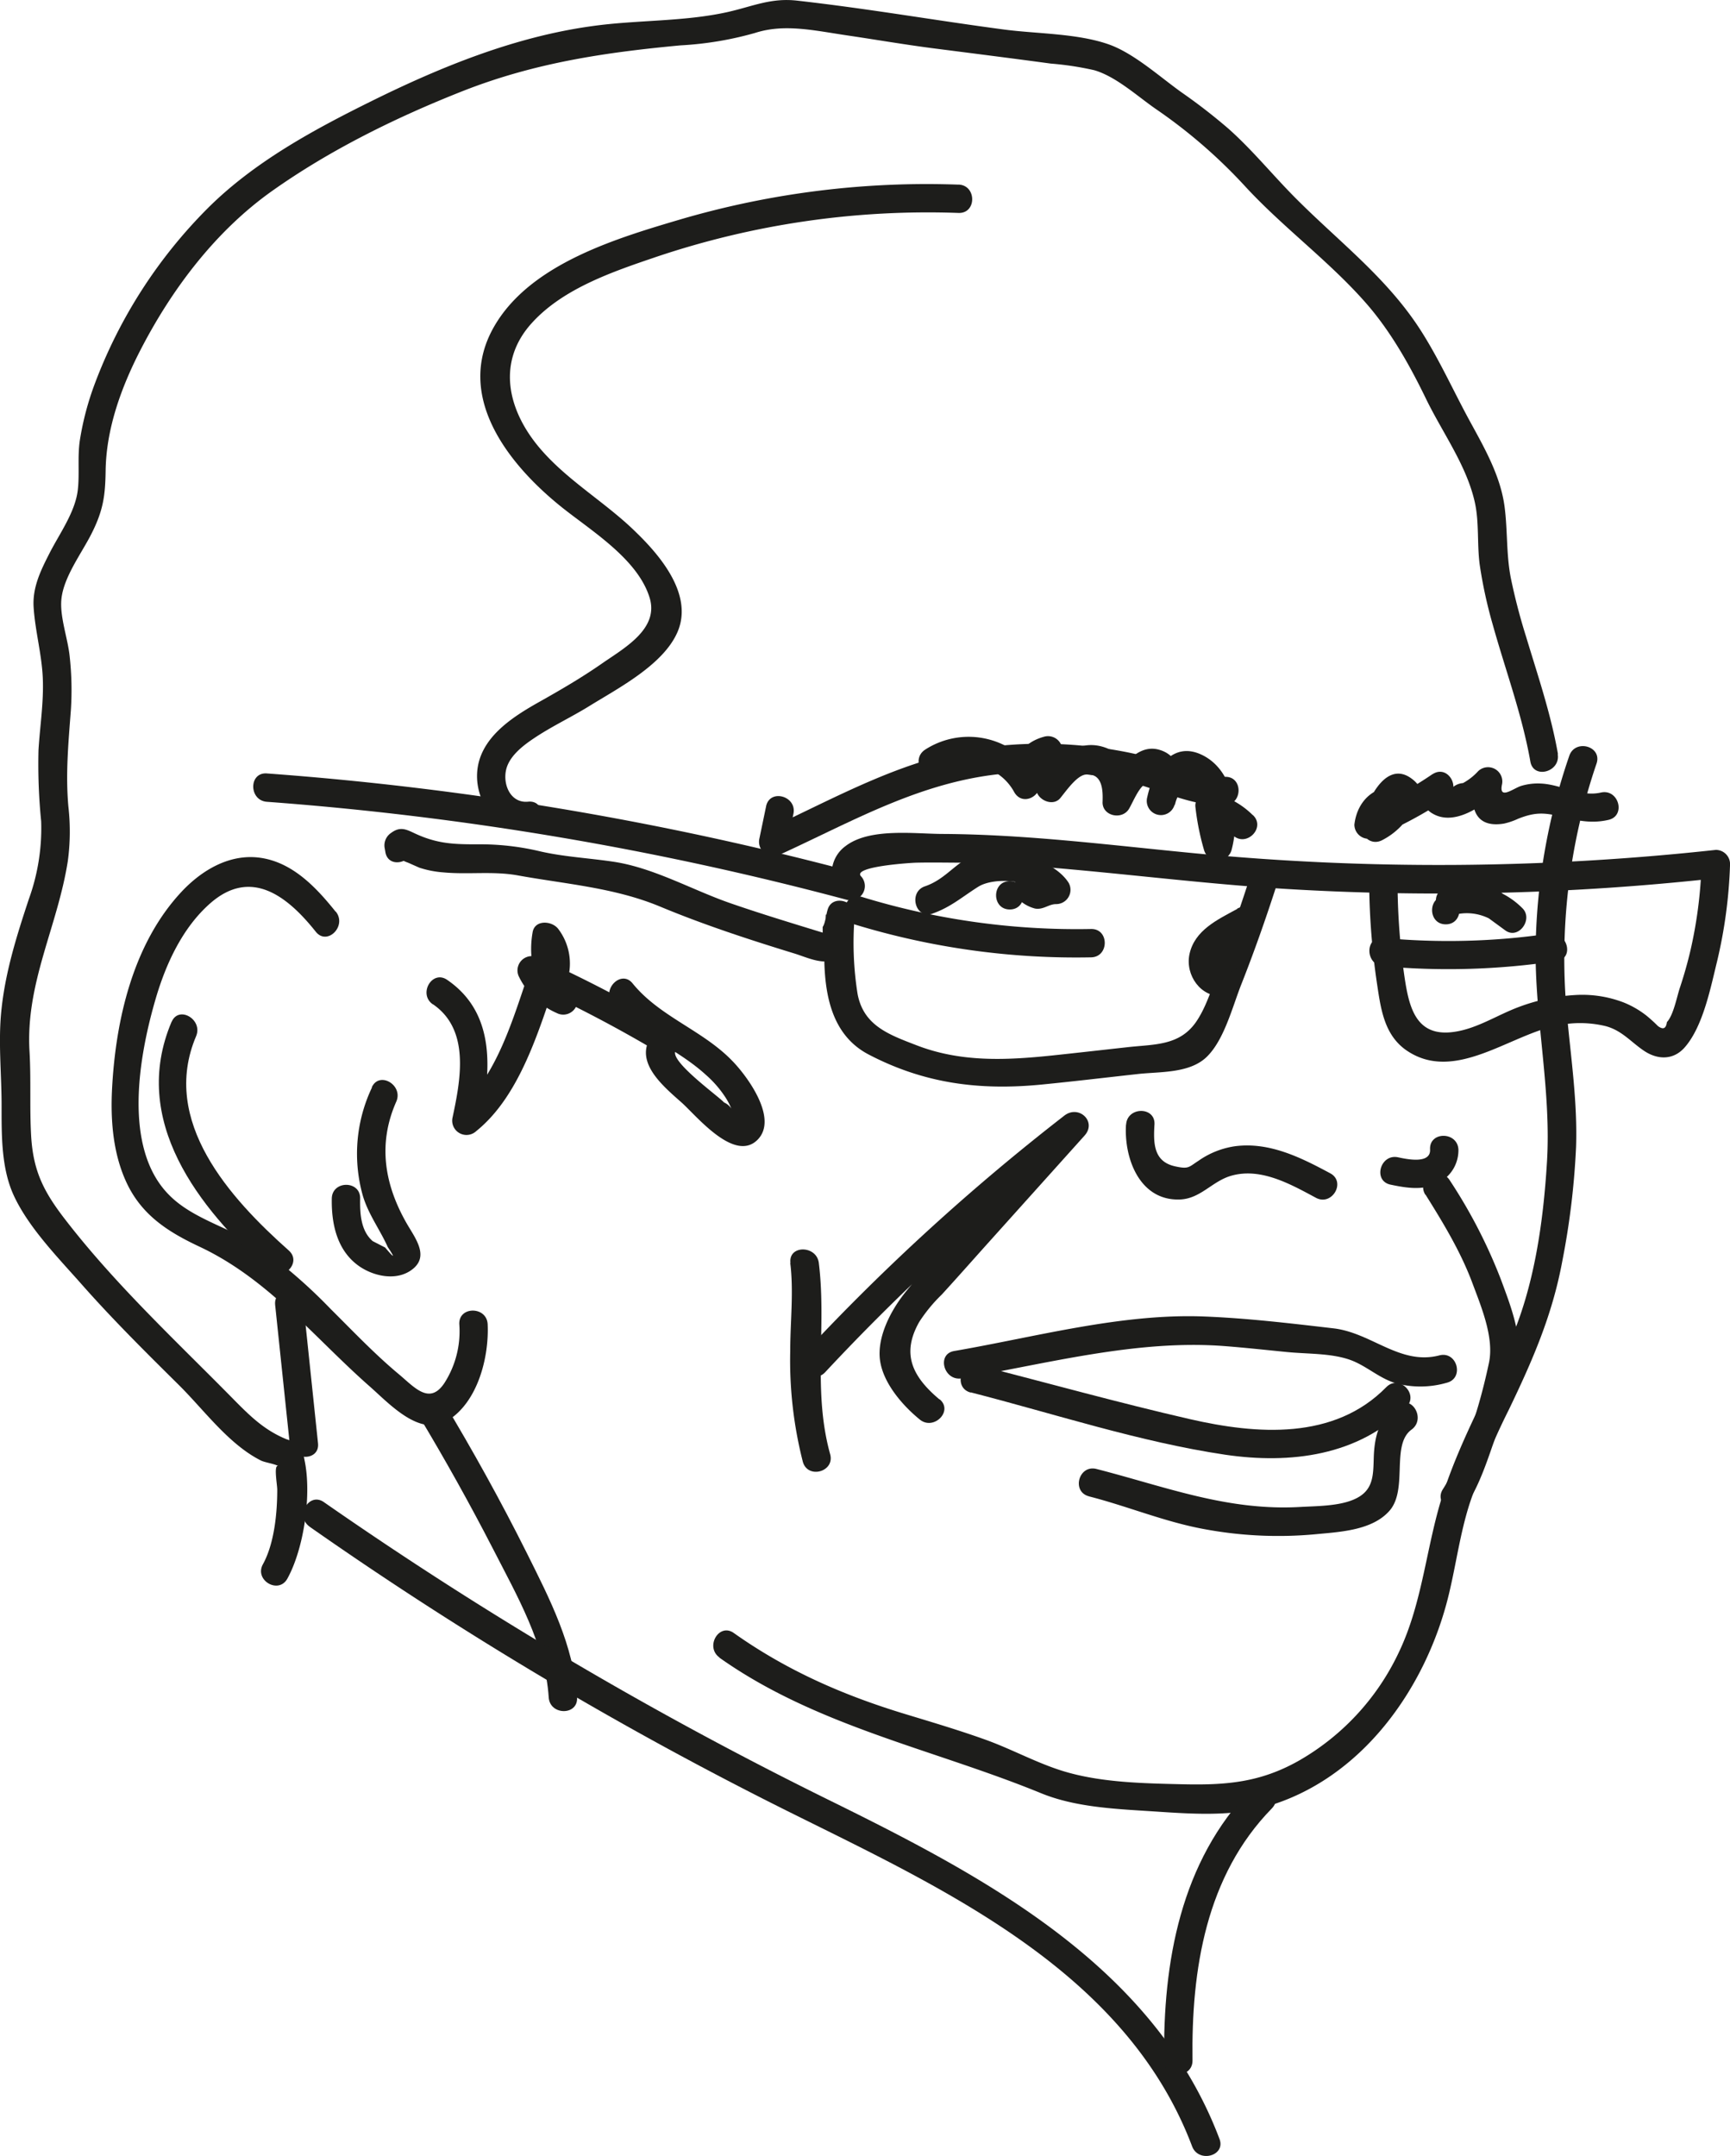 <svg xmlns="http://www.w3.org/2000/svg" viewBox="0 0 305.13 380.18"><defs><style>.cls-1{fill:#1d1d1b;}</style></defs><title>Mikael_illu</title><g id="Lager_2" data-name="Lager 2"><g id="Lager_2-2" data-name="Lager 2"><path class="cls-1" d="M274.79,133c-1.24-7.09-3.56-13.87-5.63-20.74a104.11,104.11,0,0,1-2.7-10.39c-.81-4.2-.54-8.33-1.09-12.52-.71-5.42-3.55-10.37-6.13-15.09-2.87-5.27-5.32-10.74-8.54-15.81-5.92-9.33-14.35-15.66-22.07-23.39-4.07-4.07-7.71-8.6-12-12.4a100.76,100.76,0,0,0-8.2-6.35c-3.88-2.76-8.45-6.94-12.92-8.5-5.53-1.93-12.55-1.84-18.33-2.59C164.5,3.54,153.71,1.6,140.59.11c-4.62-.52-7.79,1-12.19,2-7.82,1.75-16.11,1.38-24,2.5C90.88,6.47,77.91,11.72,65.75,17.72c-10.33,5.1-20.86,10.78-29.11,19a87.06,87.06,0,0,0-19.94,31,51,51,0,0,0-2.6,9.82c-.46,2.95-.05,5.89-.37,8.79-.44,4-3.29,7.83-5.08,11.39-1.53,3-2.94,5.93-2.72,9.37.27,4.2,1.45,8.32,1.62,12.56s-.5,8.37-.76,12.59a101.23,101.23,0,0,0,.47,12.59,36.72,36.72,0,0,1-2.18,13.74C3,164.86,1,171.17.28,177.83c-.64,5.61,0,11.45,0,17.1,0,5.15-.08,11,2.12,15.82,2.66,5.8,8,11.18,12.17,15.92,5.4,6.1,11.19,11.84,17,17.59C36,248.65,40.33,254.68,46,257.54c.81.41,2.78.61,3.38,1.18-1.3-1.23-.47,3-.48,4,0,4.12-.52,9.48-2.53,13.13-1.55,2.82,2.77,5.35,4.32,2.52,2.94-5.34,4.33-14.91,3-21a4.35,4.35,0,0,0-3.13-3.56c-4.39-1.78-7.08-4.75-10.44-8.14-9.77-9.86-19.94-19.41-28.46-30.41-3.89-5-5.81-8.66-6.17-15-.28-4.93,0-9.86-.28-14.79-.74-12.09,4.93-22,6.75-33.62a38.81,38.81,0,0,0,.1-9.62c-.51-5.77,0-11.2.44-17a54.17,54.17,0,0,0-.21-9.47c-.32-3.15-1.74-6.92-1.47-10,.35-4,3.63-8.24,5.39-11.79,2-4,2.36-6.6,2.42-10.95.1-7.46,2.78-14.77,6.16-21.33C30.33,50.95,38,40.79,47.9,33.74,58.21,26.42,70,20.63,81.77,16c12.6-4.93,24.89-6.75,38.26-8a59.61,59.61,0,0,0,13.14-2.19c5.21-1.68,10.45-.42,16.36.45,5,.74,10,1.6,15,2.25,6.93.89,13.86,1.76,20.78,2.7A54.16,54.16,0,0,1,193,12.38c3.84,1.12,7.52,4.52,10.86,6.84a91.8,91.8,0,0,1,15.67,13.55c6.65,7.24,14.77,13.17,21.23,20.49,4.43,5,7.84,11.06,10.75,17.06s7.17,11.74,8.62,18.29c.79,3.59.36,7.42.87,11.08a80.8,80.8,0,0,0,2.27,10.41c2.25,8.07,5.19,15.92,6.65,24.2.55,3.16,5.37,1.82,4.82-1.33Z"/><path class="cls-1" d="M59.19,160.76c-3.39-4.24-7.53-8.63-13.16-9.48-5.48-.83-10.48,2.17-14.09,6.06-8.47,9.12-11.52,22.45-12.17,34.55-.29,5.43.12,11.14,2.33,16.17,2.62,6,7.3,9.06,13,11.74,12.2,5.71,20.11,15.86,30,24.59,3.45,3,8.89,9.14,13.84,6.13,5.35-3.25,7.34-11.25,7.07-17-.15-3.2-5.15-3.22-5,0a16.88,16.88,0,0,1-2.63,10.37c-2.61,3.93-5.26.77-8-1.53-4.29-3.57-8.13-7.63-12.08-11.55A92.11,92.11,0,0,0,45.85,220c-5-3.46-11.72-4.92-16-9.25-8.32-8.32-5.3-24.74-2.36-34.74,1.79-6.09,4.72-12.43,9.57-16.7,7.24-6.37,13.69-1.22,18.64,5,2,2.51,5.53-1,3.54-3.54Z"/><path class="cls-1" d="M126.84,292.28c17.07,12.12,37.66,16.11,56.76,23.93,5.87,2.41,12.69,2.76,19,3.16,6.55.42,14,1.08,20.42-.71,17.1-4.76,28.51-20.95,32.5-37.42,1.31-5.41,2-10.87,3.72-16.19a129.47,129.47,0,0,1,6.87-16.44c4.19-8.7,7.67-16.66,9.44-26.21a136.44,136.44,0,0,0,2.43-20.16c.26-7.77-.87-15.41-1.59-23.12a106.3,106.3,0,0,1,5.21-44.5c1-3.05-3.79-4.36-4.82-1.33a108.77,108.77,0,0,0-5.94,34.64c0,12.43,2.78,24.65,2,37.11-.66,10.64-2.26,22-6.62,31.78-3.87,8.71-8.53,17-11.55,26.12-3.14,9.45-3.63,19.47-8,28.54a43.17,43.17,0,0,1-17.58,19c-6.8,3.85-12.85,4.34-20.51,4.16-6.86-.16-14.39-.29-21-2.3-4.6-1.4-9-3.82-13.52-5.47-4.82-1.74-9.73-3.19-14.63-4.68-10.84-3.31-20.71-7.64-30-14.22-2.63-1.87-5.13,2.47-2.52,4.32Z"/><path class="cls-1" d="M47.07,141.39a554.3,554.3,0,0,1,102.35,17.3,2.52,2.52,0,0,0,2.43-4.18c-1.51-1.72,8.85-2.36,9.67-2.38,2.91-.07,5.83,0,8.74,0,6.16.16,12.31.6,18.45,1.16,12.67,1.14,25.3,2.68,38,3.46a446.76,446.76,0,0,0,75.9-1.87l-2.5-2.5a78.41,78.41,0,0,1-1.92,15.07q-.8,3.44-1.92,6.79c-.51,1.54-1.12,4.8-2.27,6q-.21,1.73-1.59.69a26.17,26.17,0,0,0-2-1.82,16.37,16.37,0,0,0-4-2.32,20.33,20.33,0,0,0-8.65-1.32,33.53,33.53,0,0,0-9.76,2.06c-3.83,1.4-7.43,3.85-11.51,4.43-6.85,1-8-4.47-8.8-9.9a118.67,118.67,0,0,1-1.19-15.53c-.05-3.21-5.05-3.22-5,0a126.52,126.52,0,0,0,1.36,16.86c.66,4.36,1.22,9,5.1,11.76,8.56,6,18.41-2.8,26.91-4.35a19.21,19.21,0,0,1,8.33.15c2.87.77,4.41,2.76,6.75,4.34s5.15,1.73,7.19-.59c3.23-3.68,4.56-10.49,5.69-15.08a85.08,85.08,0,0,0,2.31-17.25,2.51,2.51,0,0,0-2.5-2.5,450.08,450.08,0,0,1-91.58.63c-14.86-1.42-29.71-3.35-44.66-3.44-5,0-13-1.15-17.28,2.15a5.87,5.87,0,0,0-.79,8.8l2.43-4.18A561.59,561.59,0,0,0,47.07,136.39c-3.21-.24-3.2,4.76,0,5Z"/><path class="cls-1" d="M178.1,160.38c3.22,0,3.22-5,0-5s-3.22,5,0,5Z"/><path class="cls-1" d="M150.68,163a133.71,133.71,0,0,0,41.76,5.82c3.21-.06,3.22-5.06,0-5A129.2,129.2,0,0,1,152,158.16c-3.08-.94-4.4,3.88-1.33,4.82Z"/><path class="cls-1" d="M243.92,170.38a127.85,127.85,0,0,0,30.68-.92c3.17-.47,1.82-5.29-1.33-4.82a122.45,122.45,0,0,1-29.35.75c-3.2-.3-3.18,4.71,0,5Z"/><path class="cls-1" d="M255,163c3.22,0,3.22-5,0-5s-3.22,5,0,5Z"/><path class="cls-1" d="M198.6,198.32c-.37,5.87,2.36,13.45,9.5,13.2,3.63-.13,5.68-3.2,9-4.17,5.24-1.54,10.54,1.48,15,3.87,2.83,1.52,5.36-2.79,2.52-4.32-5.18-2.78-10.68-5.54-16.73-4.78a14.89,14.89,0,0,0-6.47,2.55c-1.79,1.15-1.73,1.54-4.18,1-3.75-.83-3.83-4-3.62-7.36.2-3.21-4.8-3.2-5,0Z"/><path class="cls-1" d="M252.23,202.7c.14,2.66-4.24,1.68-5.65,1.38-3.14-.66-4.48,4.16-1.33,4.82,2.76.58,5.81,1.1,8.42-.31a6.43,6.43,0,0,0,3.56-5.89c-.17-3.2-5.17-3.22-5,0Z"/><path class="cls-1" d="M251.43,210.67c3.13,5,6.21,10.07,8.28,15.63,1.54,4.13,3.84,9.58,2.91,14-1.53,7.24-4.12,16-8.13,22.31-1.74,2.72,2.59,5.23,4.32,2.52,2.26-3.54,3.62-7.9,5-11.82a80.43,80.43,0,0,0,3.9-13c.83-4.8-1.35-10.24-3-14.72a91.48,91.48,0,0,0-9-17.44c-1.7-2.72-6-.22-4.32,2.52Z"/><path class="cls-1" d="M65.62,191.74A27.19,27.19,0,0,0,64,210.87c1,3.33,3,5.93,4.4,9.05q2,3-.47.07l-2.2-1.13c-2.13-1.85-2.25-4.93-2.21-7.51.06-3.22-4.94-3.22-5,0-.08,4.42.89,9.07,4.67,11.82,2.51,1.82,6.44,2.75,9.2.91,3.47-2.31,1-5.51-.56-8.17-4-6.91-5.26-14.13-1.94-21.64,1.29-2.92-3-5.46-4.32-2.52Z"/><path class="cls-1" d="M30.26,180.19C22.89,197.58,35,213,47.4,224.06c2.4,2.13,5.95-1.39,3.54-3.54-10.37-9.22-22.72-22.8-16.35-37.8,1.24-2.93-3.06-5.48-4.32-2.52Z"/><path class="cls-1" d="M169.07,32.56a154.59,154.59,0,0,0-48.62,6C109,41.94,93.64,46.41,87.2,57.5,80.06,69.78,89.65,81.87,99,89.38c5.28,4.23,13.46,9.17,15.57,16,1.74,5.6-4.66,9-8.55,11.73-3.45,2.39-7.06,4.5-10.72,6.56-4.87,2.73-10.84,6.45-11.15,12.7-.25,5.15,3.5,10.51,9,10,3.17-.32,3.2-5.32,0-5-3,.3-4.43-2.82-3.92-5.46.47-2.47,2.93-4.37,4.87-5.67,3.12-2.11,6.58-3.72,9.79-5.7,5.14-3.19,13.22-7.34,15.66-13.22,2.67-6.46-3-13.22-7.32-17.41C107,88.74,100.44,85,95.55,79.43c-5.91-6.71-8.22-15.51-1.6-22.63,5.54-6,14.24-8.93,21.71-11.47a150.12,150.12,0,0,1,53.4-7.78c3.22.11,3.21-4.89,0-5Z"/><path class="cls-1" d="M135.12,142.19l-1.18,5.67a2.54,2.54,0,0,0,3.67,2.82c13.07-6,25-12.94,39.62-14.27a70.56,70.56,0,0,1,20.33,1.08c6.08,1.23,12.24,4.78,18.48,4.5,3.21-.14,3.22-5.14,0-5-3.9.17-7.51-1.77-11.18-2.85a73.5,73.5,0,0,0-10.3-2.21,76.62,76.62,0,0,0-20.82-.13c-14.21,1.86-25.87,8.67-38.65,14.56l3.67,2.82,1.18-5.67c.65-3.14-4.16-4.48-4.82-1.33Z"/><path class="cls-1" d="M220.94,143.72a14.7,14.7,0,0,0-6.94-3.85c-1.41-.35-3.36.73-3.16,2.41a44.51,44.51,0,0,0,1.54,7.67,2.52,2.52,0,0,0,4.82,0c1.48-5.43.75-13.63-4.85-16.65s-9,2.54-10,7.27a2.5,2.5,0,0,0,4.82,1.33c1.35-3.37,1.71-8.49-2.8-9.71s-7.78,4.85-9.6,7.9l4.66,1.26c.21-4-.53-8.38-4.92-9.66-4.66-1.36-8.36,2.12-11,5.46l4.27,1.77a29.07,29.07,0,0,0-.5-7.27,2.53,2.53,0,0,0-3.08-1.75c-4.33,1.15-6.39,4.85-5.61,9.16l4.57-1.93a14.14,14.14,0,0,0-20-4.93c-2.67,1.77-.17,6.1,2.52,4.32a9.12,9.12,0,0,1,13.19,3.14c1.46,2.61,5,.74,4.57-1.93l2.12-3L182.44,133a22.69,22.69,0,0,1,.32,5.94c-.12,2,2.92,3.47,4.27,1.77,1-1.21,2.88-3.95,4.44-4.12,3-.33,3.07,2.79,3,4.78-.13,2.54,3.44,3.31,4.66,1.26.72-1.21,1.9-4.23,3.15-4.46q.84-1.41.63.2a2.71,2.71,0,0,1-.5,2.22l4.82,1.33c.56-2.65,2.75-4.76,4.72-1.68,1.54,2.41,1.18,5.82.47,8.4h4.82a36.2,36.2,0,0,1-1.36-6.34l-3.16,2.41a9.64,9.64,0,0,1,4.73,2.57c2.33,2.22,5.87-1.31,3.54-3.54Z"/><path class="cls-1" d="M245.21,145.8c3.64-.73,8.21-5.35,3.65-8.58-4.73-3.35-8.15,4.74-8.68,8.08-.33,2.1,1.62,3.94,3.67,2.82a12.45,12.45,0,0,0,5.39-5.47,2.53,2.53,0,0,0-1.49-3.67c-4.68-1.08-8.33,1.78-8.87,6.44a2.51,2.51,0,0,0,3.16,2.41,74.55,74.55,0,0,0,13.17-7c2.64-1.79.2-6.08-2.52-4.32a4,4,0,0,0,.06,7c3.84,2.2,8.87-1.4,11.51-4l-4.18-2.43c-.8,4.09-.73,9.1,5.15,8.16a12,12,0,0,0,2.53-.86c2.94-1.16,4.55-1.12,7.57-.38s5.38,1.26,8.36.58c3.14-.71,1.81-5.53-1.33-4.82-3.66.83-7-1.45-10.64-1.59a10.22,10.22,0,0,0-3.43.42c-1.39.44-3.91,2.52-3.39-.18a2.52,2.52,0,0,0-4.18-2.43,10.25,10.25,0,0,1-2.68,2.11,3.06,3.06,0,0,0-2.83,2.72l-2.52-4.32a68.14,68.14,0,0,1-12,6.54l3.16,2.41,2.54-1.62-1.49-3.67a8.46,8.46,0,0,1-3.6,3.67l3.67,2.82c.14-.9,2.27-6.34-1.13-5.66-3.15.64-1.82,5.46,1.33,4.82Z"/><path class="cls-1" d="M139.38,222.71c.63,5.08,0,10.32,0,15.42a72.21,72.21,0,0,0,2.22,19.64c.86,3.1,5.68,1.78,4.82-1.33-3.13-11.28-.6-22.4-2-33.73-.39-3.15-5.4-3.19-5,0Z"/><path class="cls-1" d="M76.37,177.1c6.58,4.51,4.86,13.32,3.46,19.92A2.52,2.52,0,0,0,84,199.46c7.79-6.28,11.1-18,14.26-27.14l-3.08,1.75,1.82.54a2.53,2.53,0,0,0,3.08-1.75,10.1,10.1,0,0,0-1.58-9c-1.08-1.51-4.23-1.76-4.57.6a16.86,16.86,0,0,0,3.75,13.79l3-3.93a9.26,9.26,0,0,1-4.82-4.52l-3.42,3.42a235.39,235.39,0,0,1,23.78,12.38l-.51-3.93c-4.63,4.93.8,9.48,4.47,12.72,2.57,2.27,9.27,10.62,13.37,6.66,3.84-3.71-1.75-11.28-4.42-14-5.22-5.4-12.77-7.75-17.55-13.63-2-2.5-5.55,1.06-3.54,3.54,4.51,5.54,11.29,7.85,16.46,12.58a19.17,19.17,0,0,1,3.47,4,12.21,12.21,0,0,1,1.52,3.41,3,3,0,0,0-1.78-2.54c-1-1.11-10-7.55-8.48-9.19a2.53,2.53,0,0,0-.51-3.93A235.39,235.39,0,0,0,95,168.91a2.52,2.52,0,0,0-3.42,3.42,13.36,13.36,0,0,0,6.61,6.31,2.51,2.51,0,0,0,3-3.93,11.21,11.21,0,0,1-2.46-8.92l-4.57.6a4.77,4.77,0,0,1,1.08,5.13l3.08-1.75-1.82-.54A2.55,2.55,0,0,0,93.45,171c-2.9,8.35-5.82,19.18-13,24.93l4.18,2.43c1.94-9.19,3-19.58-5.76-25.57-2.66-1.83-5.16,2.51-2.52,4.32Z"/><path class="cls-1" d="M73.83,249.6q6.95,11.54,13.12,23.52c4.19,8.19,9.23,16.85,9.83,26.21.21,3.2,5.21,3.22,5,0-.59-9.18-4.8-17.32-8.84-25.42-4.57-9.14-9.52-18.08-14.79-26.84-1.66-2.75-6-.24-4.32,2.52Z"/><path class="cls-1" d="M54.59,269.21A660.24,660.24,0,0,0,140,319.92c27.27,13.53,58.73,28.06,70.26,58.57,1.13,3,6,1.69,4.82-1.33-11.35-30-40.39-45.67-67.6-59.11a687.91,687.91,0,0,1-90.35-53.16c-2.64-1.85-5.14,2.48-2.52,4.32Z"/><path class="cls-1" d="M164.47,161.1c3.2-1.11,5.31-3,8.07-4.73s9.6-1.36,11.62,1.82l2.16-3.76c-.76,0-2.88.81-3.31.44l-1.77,4.27,1.6.18c3.08.95,4.4-3.88,1.33-4.82a6.43,6.43,0,0,0-2.92-.36c-2,.12-3.51,2.75-1.77,4.27a6.49,6.49,0,0,0,3.09,1.81c1.48.25,2.4-.81,3.75-.79a2.52,2.52,0,0,0,2.16-3.76c-2.06-3.23-7.27-5.06-10.93-5.31-1.9-.13-4.77-.18-6.56.78-2.91,1.56-4.5,4-7.84,5.15-3,1-1.72,5.88,1.33,4.82Z"/><path class="cls-1" d="M260.17,160.17l5.33,3.9c2.33,1.7,5-2,3-3.93a13.88,13.88,0,0,0-13.47-3.6c-3.11.83-1.79,5.65,1.33,4.82a8.75,8.75,0,0,1,8.61,2.31l3-3.93-5.33-3.9c-2.6-1.9-5.1,2.43-2.52,4.32Z"/><path class="cls-1" d="M169.59,243.06c15.16-2.6,30.88-6.87,46.34-5.69,3.69.28,7.37.69,11.05,1.05s7.57.19,10.94,1.31c3,1,5.31,3.37,8.43,4.24a16.75,16.75,0,0,0,8.85-.14c3.11-.81,1.79-5.63-1.33-4.82-6.94,1.8-11.95-4-18.7-4.77-7.56-.88-15.26-1.8-22.87-2.09-14.62-.55-29.7,3.63-44,6.09-3.17.54-1.82,5.36,1.33,4.82Z"/><path class="cls-1" d="M171.21,245.53c14.79,3.79,29.77,8.75,44.9,11,11.44,1.68,23.51.22,31.94-8.38,2.25-2.3-1.28-5.84-3.54-3.54-9.2,9.39-22.84,8.35-34.65,5.64-12.5-2.87-24.89-6.32-37.32-9.5-3.12-.8-4.45,4-1.33,4.82Z"/><path class="cls-1" d="M192.06,263.87c6.81,1.74,13.31,4.48,20.25,5.76a71.07,71.07,0,0,0,19.72.92c4.25-.41,10-.65,13.06-4.16,3.29-3.8.2-11.62,3.87-14.29,2.58-1.87.09-6.21-2.52-4.32-3.16,2.29-4,5.36-4.14,9.16-.1,3.25,0,6-3.56,7.5-2.71,1.16-6.56,1.14-9.43,1.3-12.88.73-23.73-3.58-35.92-6.7-3.12-.8-4.45,4-1.33,4.82Z"/><path class="cls-1" d="M220.31,155.17c-1.32,4.07-2.7,8.11-4.19,12.12s-2.79,9.54-5.22,13c-2.93,4.15-7.38,3.85-12,4.37-4.45.49-8.91,1-13.36,1.47-8.15.85-16.08,1.21-23.87-1.8-4.9-1.89-9.38-3.47-10.42-9.09a57.4,57.4,0,0,1-.49-13.91c.15-2.38-3.66-3.55-4.66-1.26-.4.92-.48,2.66-1,3.39l0,1-3.62-1.11c-4.22-1.3-8.43-2.61-12.61-4.06-6.72-2.32-13.47-6.22-20.54-7.31-4.32-.66-8.59-.85-12.89-1.81a45.5,45.5,0,0,0-10.23-1.28c-4.53,0-7.68.08-11.88-1.85-1.58-.73-2.67-1.39-4.31-.19a2.65,2.65,0,0,0-1.15,2.82l.1.58c.53,3.17,5.35,1.82,4.82-1.33l-.1-.58-1.15,2.82q-1.77.18.51,1,1,.45,1.92.85a17.69,17.69,0,0,0,4.26.83c4.39.41,8.72-.26,13.1.53,8.43,1.53,17,2.15,25,5.46,7.77,3.24,15.76,5.85,23.81,8.32,2.18.67,5,2.09,7.25,1,2.92-1.36,1.88-4.22,2.93-6.62l-4.66-1.26c-.54,8.7-1.23,20.11,7.56,24.69,9.81,5.12,19.51,6.36,30.43,5.3,5.7-.56,11.39-1.24,17.08-1.87,3.91-.43,9.14-.08,12.16-3.07s4.45-8.65,6-12.62c2.25-5.68,4.28-11.44,6.16-17.25,1-3.07-3.83-4.38-4.82-1.33Z"/><path class="cls-1" d="M218.22,160.28c-3.47,1.89-7.53,3.75-8.43,8-.77,3.66,2,7.68,5.94,7.35,3.18-.26,3.21-5.27,0-5-2,.17-.67-2.38,0-3.08,1.36-1.35,3.32-2.09,5-3,2.83-1.54.31-5.86-2.52-4.32Z"/><path class="cls-1" d="M214.24,167.52c0,.11-.15.48,0,.11q.13-.28,0-.11t.18-.22c-.22.24.1-.07.18-.12-.39.26.54-.15.08,0l2.82,3.67a5.42,5.42,0,0,0,.38-4.2,2.58,2.58,0,0,0-1.75-1.75,2.52,2.52,0,0,0-2.43.64,5.21,5.21,0,0,0-1.54,4,2.5,2.5,0,0,0,5,0,2.16,2.16,0,0,0,0-.46q-.1.61,0,.21a2.07,2.07,0,0,1,.06-.22c.05-.24-.22.56,0,0q.15-.24-.17.19l.21-.23-4.18-1.1a3.06,3.06,0,0,0,.14.48l0-.33a2.12,2.12,0,0,1,0,.25c0,.24.17-.54,0-.08-.06.17-.27.62,0,0a2.51,2.51,0,0,0,2.82,3.67,4.05,4.05,0,0,0,3-3.11,2.74,2.74,0,0,0-.25-1.93,2.55,2.55,0,0,0-1.49-1.15c-1.19-.27-2.86.36-3.08,1.75Z"/><path class="cls-1" d="M48.53,230.12l2.56,24.39c.33,3.17,5.34,3.2,5,0l-2.56-24.39c-.33-3.17-5.34-3.2-5,0Z"/><path class="cls-1" d="M165.68,246.76c-4.76-4-6.74-8-3.56-13.63a27.36,27.36,0,0,1,4-4.86c2.87-3.14,5.69-6.34,8.54-9.51l16.63-18.51c2.21-2.46-1-5.47-3.54-3.54A386.3,386.3,0,0,0,142,238.44c-2.19,2.35,1.33,5.89,3.54,3.54a386.3,386.3,0,0,1,45.72-41.73l-3.54-3.54-20.26,22.55c-2.62,2.92-5.51,5.75-7.94,8.83s-4.81,7.65-4.32,11.67,3.89,8,7,10.54c2.45,2.05,6-1.46,3.54-3.54Z"/><path class="cls-1" d="M220.76,315.37c-12.55,12.88-15.67,30.66-15.43,48,0,3.21,5,3.22,5,0-.22-16,2.35-32.57,14-44.48,2.25-2.31-1.28-5.85-3.54-3.54Z"/></g></g></svg>